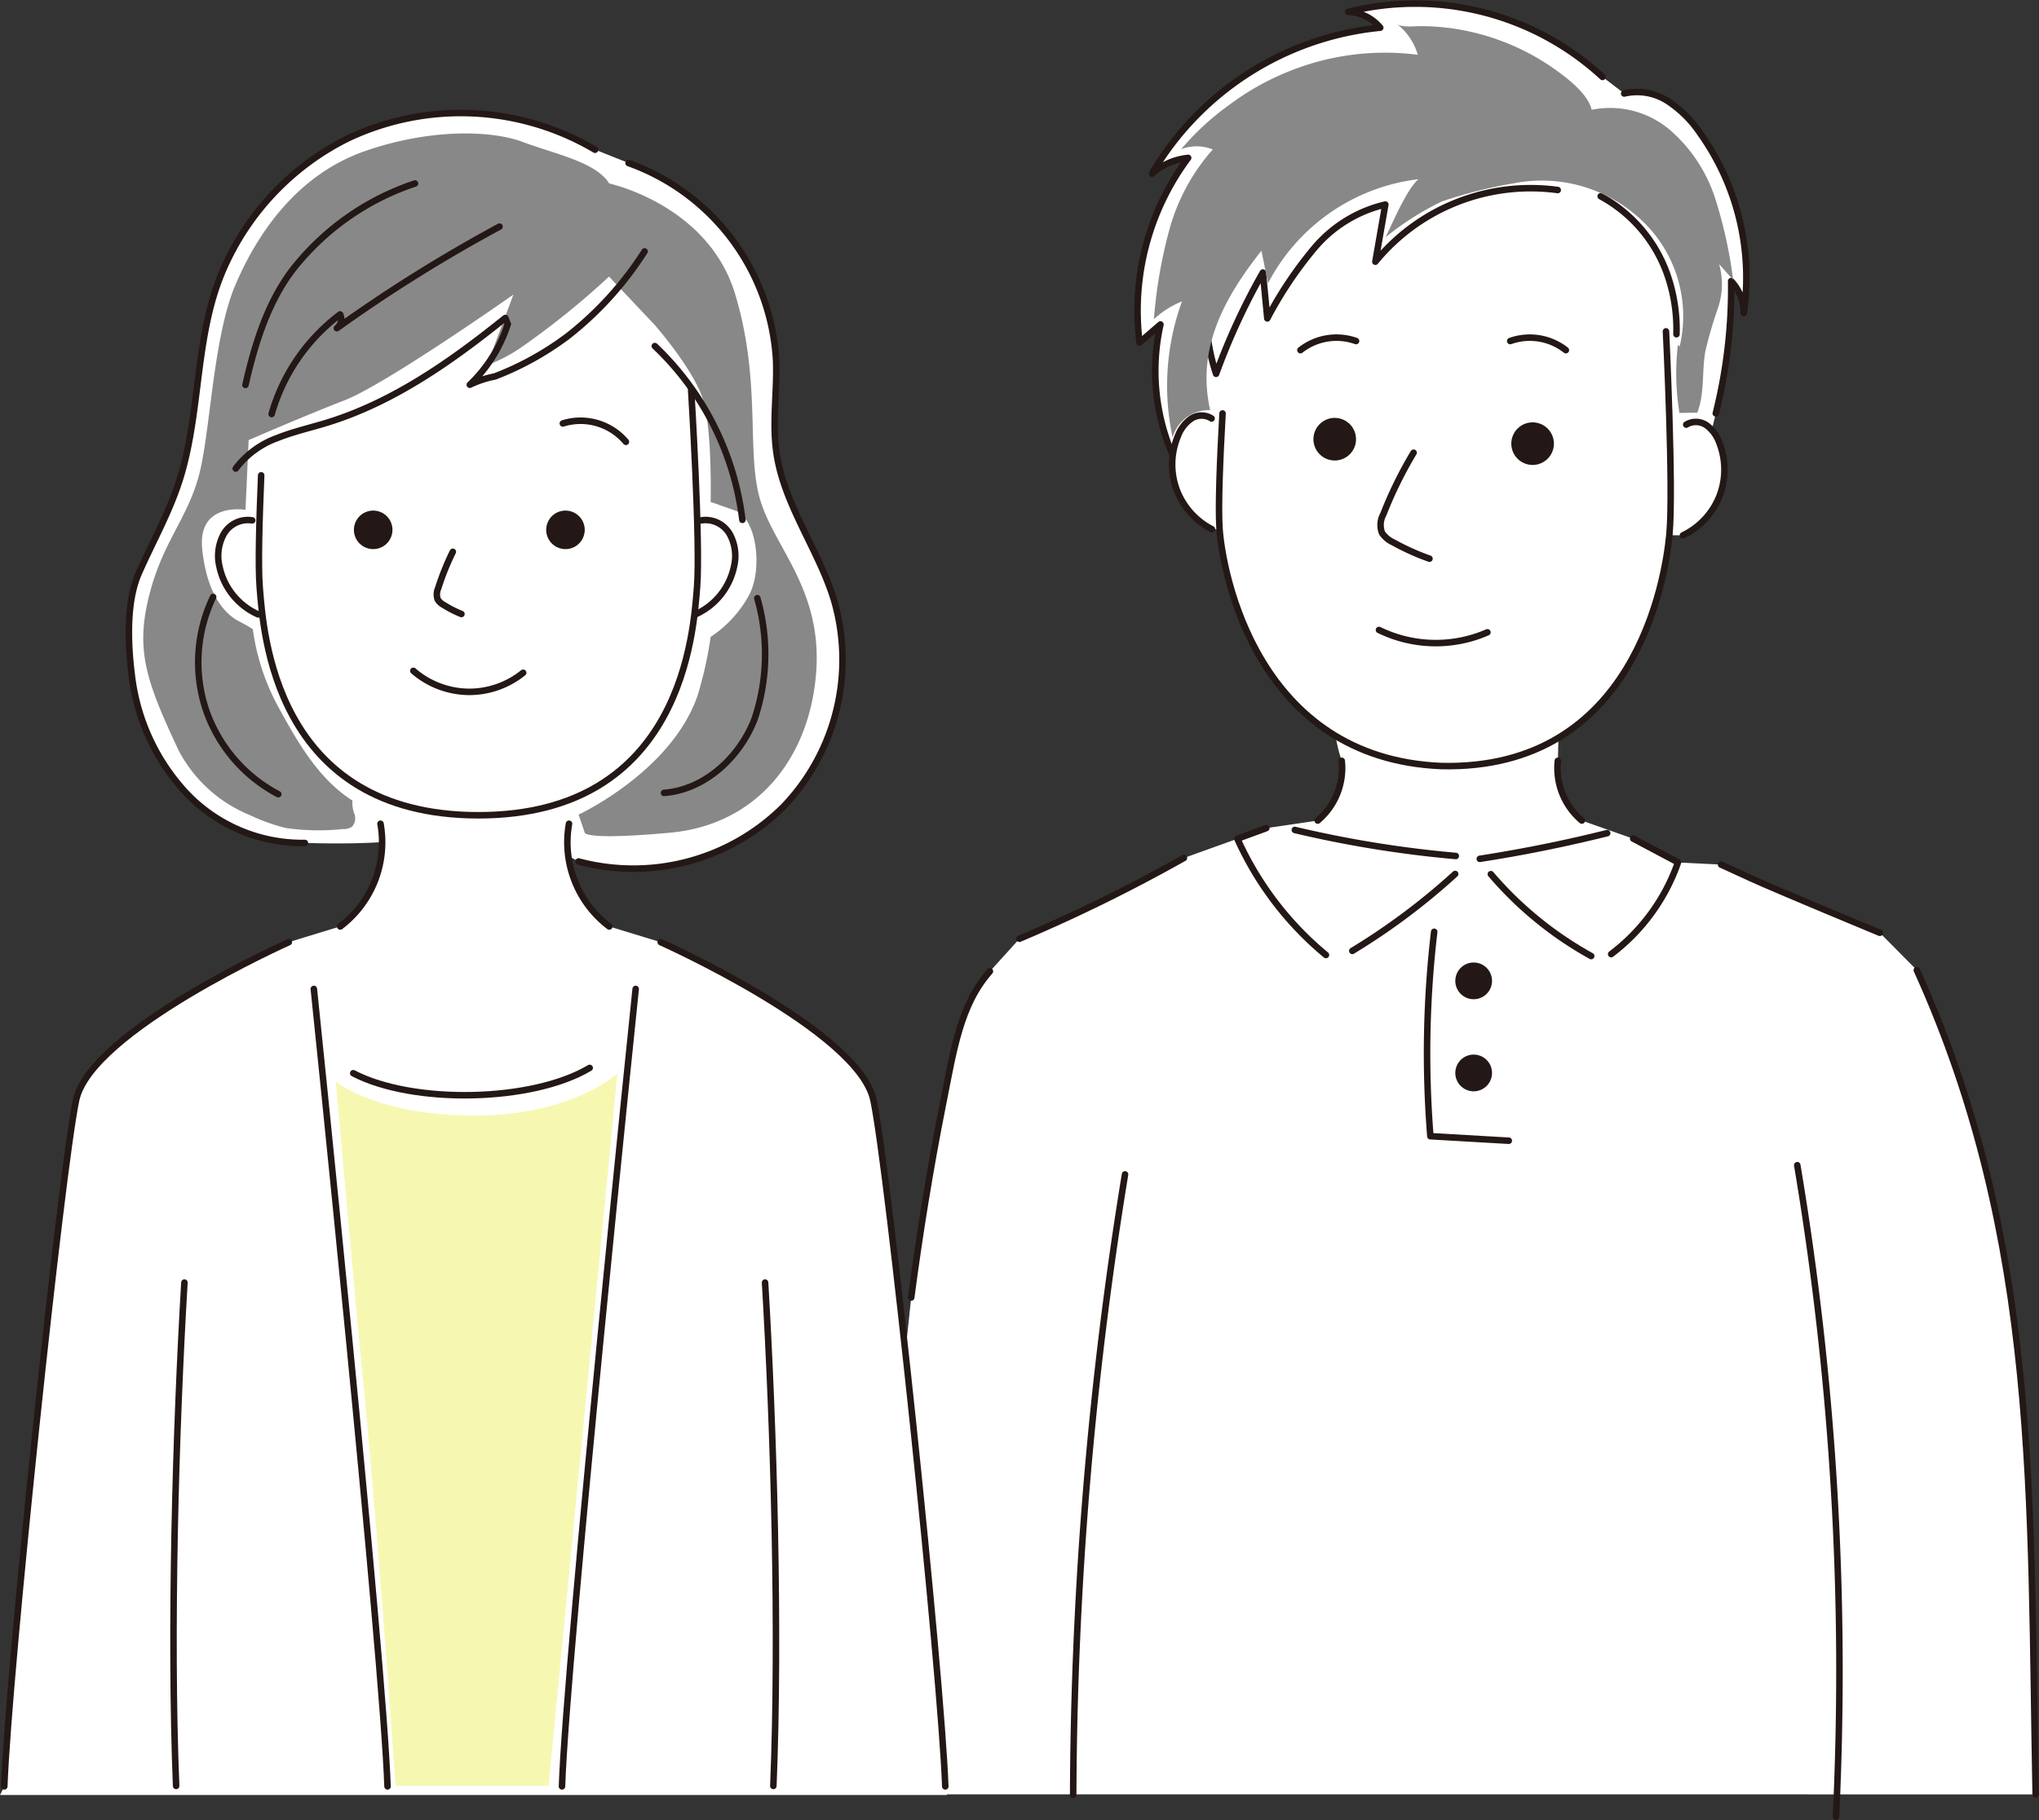 <svg xmlns="http://www.w3.org/2000/svg" width="172.281" height="153.831" viewBox="0 0 172.281 153.831">
  <rect x="0" y="0" width="172.281" height="153.831" fill="#333333" stroke="none"/>
  <g id="グループ_2913" data-name="グループ 2913" transform="translate(1262.626 -460.878)">
    <path id="パス_12824" data-name="パス 12824" d="M-1090.625,612.525c-.508-24.827.35-46.716-10.044-69.661l-3.125-3.153s-8.847-3.665-10.873-4.6-2.539-1.164-2.539-1.164l-3.639-.182q-1.892-1-3.786-2.008l-4.338-1.529a6.217,6.217,0,0,1-2.029-5.047c.02-.582.035-1.265.047-1.952,7.544-4.536,9.085-14.182,9.371-17.12l1.154.015a6.212,6.212,0,0,0,3.08-3.3,6.22,6.22,0,0,0,0-4.512,3.7,3.7,0,0,0-.658-1.056l.356-1.444a43.643,43.643,0,0,0,1.3-11.18,3.978,3.978,0,0,1,1.067,2.7,21.024,21.024,0,0,0-3.685-15.191,9.785,9.785,0,0,0-2.721-2.71,4.773,4.773,0,0,0-3.7-.651l-1.833-1.4a23.327,23.327,0,0,0-21.481-5.5,3.682,3.682,0,0,1,2.7,1.339,25.208,25.208,0,0,0-19.282,12.326,5.524,5.524,0,0,1,3.052-1.322,21.631,21.631,0,0,0-4.106,15.6q.885-.759,1.766-1.522a17.951,17.951,0,0,0,1,10.957l.071.035a6.2,6.2,0,0,0,.284,2.938,6.225,6.225,0,0,0,2.993,3.376l.644.008c.224,3.013,2.032,12.759,9.809,17.452a11.248,11.248,0,0,0,.515,2.113c.684,1.763-.572,3.843-2.029,5.047l-4.347.638q-1.222.449-2.446.9l-4.513,1.623a137.291,137.291,0,0,1-13.9,6.828l-2.494,2.754c-2.519,2.835-3.061,6.665-3.97,11.235-1.084,5.445-1.962,10.89-2.681,16.332l-.493,4.625c-1.1-10.1-2.183-18.865-2.7-21.31-1.245-5.874-17.975-13.349-17.975-13.349l-4.344-1.326a9,9,0,0,1-3.534-6l.941.5a17.978,17.978,0,0,0,17.336-4.651,17.977,17.977,0,0,0,4.249-17.438c-1.307-4.287-4.236-8.047-4.867-12.484-.368-2.586.079-5.215-.03-7.825a18.845,18.845,0,0,0-12.461-16.626l-2.83-1.126a22.293,22.293,0,0,0-20.849-.974,22.3,22.3,0,0,0-10.545,11.061c-2.385,5.431-1.9,11.615-3.54,17.283-.874,3.02-2.371,5.589-3.621,8.43-1.058,2.409-.918,5.959-.593,8.54a17.607,17.607,0,0,0,4.6,10.019,13.514,13.514,0,0,0,10.031,4.227s3.619.141,6.643-.076a8.784,8.784,0,0,1-3.654,7.134l-4.343,1.326s-16.73,7.476-17.976,13.349-5.713,48.21-6.068,58l-.362.73h80v-.055Z" fill="#fff"/>
    <path id="パス_12825" data-name="パス 12825" d="M-1215.291,472.623s8.363,1.791,10.64,9.356.871,13.5,2.169,17.56,5.3,7.6,4.65,14.7-5.083,12.594-12.328,13.252-7.2,0-7.2,0l-.523-1.529s7.857-3.642,10.061-10.081a33.038,33.038,0,0,0,1.1-4.943,9.866,9.866,0,0,0,3.3-3.631c1.113-2.283.535-6.412-1.225-7.041s-2.076-.728-2.076-.728.14-6.019-.622-8.582-4.092-6.367-4.092-6.367l-3.872-4.1a67.877,67.877,0,0,1-7.261,5.873,12.72,12.72,0,0,1-3.045,1.61l2.225-5.96s-10.774,7.584-14.287,8.944-8.081,3.353-8.081,3.353l-.268,5.895s-4.066-.7-3.656,3.318,2.051,5.542,3.045,6.07a12.088,12.088,0,0,1,1.23.7,19.086,19.086,0,0,0,2.149,6.559c1.623,2.955,3.356,6.059,6.269,7.923a2.619,2.619,0,0,0,.166,1.132,1.07,1.07,0,0,1-.2,1.076,1.238,1.238,0,0,1-.78.2,19.728,19.728,0,0,1-4.813-.088,16.534,16.534,0,0,1-3.06-1.1,11.841,11.841,0,0,1-6-5.458c-2.753-5.857-3.63-8.439-2.519-12.974s3.142-6.436,4.177-10.054,1.2-11.812,3.166-16.38,5.364-9.312,10.926-11.244,10.716-1.757,13.351-.762S-1216.44,470.789-1215.291,472.623Z" transform="translate(4.142 3.762)" fill="#888"/>
    <g id="グループ_2906" data-name="グループ 2906" transform="translate(-1251.732 470.429)">
      <path id="パス_12826" data-name="パス 12826" d="M-1240.593,528.95a13.514,13.514,0,0,1-10.031-4.227,17.607,17.607,0,0,1-4.6-10.019c-.325-2.581-.467-6.129.593-8.54,1.25-2.841,2.747-5.41,3.621-8.43,1.639-5.668,1.155-11.852,3.54-17.283a22.3,22.3,0,0,1,10.545-11.061,22.293,22.293,0,0,1,20.849.974" transform="translate(1255.459 -467.261)" fill="none" stroke="#231815" stroke-linecap="round" stroke-linejoin="round" stroke-width="0.55"/>
      <path id="パス_12827" data-name="パス 12827" d="M-1250.347,494.169a12.732,12.732,0,0,0-.637,9.45,12.737,12.737,0,0,0,6.135,7.216" transform="translate(1257.463 -453.267)" fill="none" stroke="#231815" stroke-linecap="round" stroke-linejoin="round" stroke-width="0.55"/>
      <path id="パス_12828" data-name="パス 12828" d="M-1211.714,482.656s.8,12.963.5,16.667-1.2,19.28-18.476,19.28-18.177-15.578-18.477-19.28c-.146-1.807-.03-5.816.125-9.449" transform="translate(1259.216 -459.254)" fill="none" stroke="#231815" stroke-linecap="round" stroke-linejoin="round" stroke-width="0.55"/>
      <path id="パス_12829" data-name="パス 12829" d="M-1229.088,490.493a1.629,1.629,0,0,1-1.049,2.049,1.627,1.627,0,0,1-2.049-1.049,1.628,1.628,0,0,1,1.049-2.049A1.628,1.628,0,0,1-1229.088,490.493Z" transform="translate(1267.521 -455.765)" fill="#231815"/>
      <path id="パス_12830" data-name="パス 12830" d="M-1239.776,490.493a1.628,1.628,0,0,1-1.049,2.049,1.628,1.628,0,0,1-2.049-1.049,1.628,1.628,0,0,1,1.049-2.049A1.627,1.627,0,0,1-1239.776,490.493Z" transform="translate(1261.963 -455.765)" fill="#231815"/>
      <path id="パス_12831" data-name="パス 12831" d="M-1236.991,491.657a21.94,21.94,0,0,0-1.239,3.08,1.285,1.285,0,0,0-.046.93,1.228,1.228,0,0,0,.482.462,9.493,9.493,0,0,0,1.529.784" transform="translate(1264.358 -454.573)" fill="none" stroke="#231815" stroke-linecap="round" stroke-linejoin="round" stroke-width="0.55"/>
      <path id="パス_12832" data-name="パス 12832" d="M-1230.372,498.438a7.257,7.257,0,0,1-4.668,1.613,7.269,7.269,0,0,1-4.61-1.775" transform="translate(1263.681 -451.132)" fill="none" stroke="#231815" stroke-linecap="round" stroke-linejoin="round" stroke-width="0.55"/>
      <path id="パス_12833" data-name="パス 12833" d="M-1226.013,486.152a5.014,5.014,0,0,0-5.326-1.552" transform="translate(1268.003 -458.365)" fill="none" stroke="#231815" stroke-linecap="round" stroke-linejoin="round" stroke-width="0.55"/>
      <path id="パス_12834" data-name="パス 12834" d="M-1226.228,480.218a24.324,24.324,0,0,1,7.4,14.688" transform="translate(1270.661 -460.522)" fill="none" stroke="#231815" stroke-linecap="round" stroke-linejoin="round" stroke-width="0.55"/>
      <path id="パス_12835" data-name="パス 12835" d="M-1217.833,494.236a17.235,17.235,0,0,1-.24,10.233c-1.254,3.23-4.191,5.953-7.645,6.223" transform="translate(1270.927 -453.232)" fill="none" stroke="#231815" stroke-linecap="round" stroke-linejoin="round" stroke-width="0.55"/>
      <path id="パス_12836" data-name="パス 12836" d="M-1226.241,470.043a18.845,18.845,0,0,1,12.461,16.626c.109,2.61-.338,5.24.03,7.825.631,4.437,3.56,8.2,4.867,12.484a17.977,17.977,0,0,1-4.249,17.438,17.981,17.981,0,0,1-17.336,4.651" transform="translate(1268.456 -465.814)" fill="none" stroke="#231815" stroke-linecap="round" stroke-linejoin="round" stroke-width="0.55"/>
      <path id="パス_12837" data-name="パス 12837" d="M-1214.977,474.956a28.565,28.565,0,0,1-6.492,7.158,25.447,25.447,0,0,1-4.007,2.467q-1.056.522-2.157.944a8.409,8.409,0,0,0-2.111.7,12.334,12.334,0,0,0,3.21-5.13c-.064-.134-.149-.38-.211-.514-4.568,3.674-9.465,7.128-15.067,8.85-1.4.432-2.847.752-4.209,1.3a7.631,7.631,0,0,0-3.5,2.575" transform="translate(1258.546 -463.259)" fill="none" stroke="#231815" stroke-linecap="round" stroke-linejoin="round" stroke-width="0.55"/>
    </g>
    <path id="パス_12838" data-name="パス 12838" d="M-1225.162,515.961s-5.854,56.318-6.226,67.393" transform="translate(16.246 28.495)" fill="none" stroke="#231815" stroke-linecap="round" stroke-linejoin="round" stroke-width="0.55"/>
    <path id="パス_12839" data-name="パス 12839" d="M-1225.9,513.359s16.731,7.476,17.976,13.349,5.712,48.21,6.07,58" transform="translate(19.098 27.142)" fill="none" stroke="#231815" stroke-linecap="round" stroke-linejoin="round" stroke-width="0.55"/>
    <path id="パス_12840" data-name="パス 12840" d="M-1220.1,532.286c.734,12.309,1.231,29.574.7,42.54" transform="translate(22.117 36.985)" fill="none" stroke="#231815" stroke-linecap="round" stroke-linejoin="round" stroke-width="0.55"/>
    <path id="パス_12841" data-name="パス 12841" d="M-1242.992,520.8c5.036,2.636,15.1,2.46,19.979-.45" transform="translate(10.211 30.779)" fill="none" stroke="#231815" stroke-linecap="round" stroke-linejoin="round" stroke-width="0.55"/>
    <path id="パス_12842" data-name="パス 12842" d="M-1230.946,506.776a8.922,8.922,0,0,0,3.4,8.681" transform="translate(16.398 23.719)" fill="none" stroke="#231815" stroke-linecap="round" stroke-linejoin="round" stroke-width="0.55"/>
    <path id="パス_12843" data-name="パス 12843" d="M-1245.181,515.961s5.854,56.318,6.226,67.393" transform="translate(9.072 28.495)" fill="none" stroke="#231815" stroke-linecap="round" stroke-linejoin="round" stroke-width="0.55"/>
    <path id="パス_12844" data-name="パス 12844" d="M-1238.344,513.359s-16.73,7.476-17.976,13.349-5.713,48.21-6.068,58" transform="translate(0.124 27.142)" fill="none" stroke="#231815" stroke-linecap="round" stroke-linejoin="round" stroke-width="0.55"/>
    <path id="パス_12845" data-name="パス 12845" d="M-1252.059,532.286c-.736,12.309-1.231,29.574-.7,42.54" transform="translate(5.015 36.985)" fill="none" stroke="#231815" stroke-linecap="round" stroke-linejoin="round" stroke-width="0.55"/>
    <path id="パス_12846" data-name="パス 12846" d="M-1240.312,506.776a8.921,8.921,0,0,1-3.4,8.681" transform="translate(9.836 23.719)" fill="none" stroke="#231815" stroke-linecap="round" stroke-linejoin="round" stroke-width="0.55"/>
    <path id="パス_12847" data-name="パス 12847" d="M-1243.962,521.343s3.51,2.873,11.715,2.873,12.08-3.545,12.08-3.545l-5.811,60.2h-12.937s-1.6-23.669-3.1-37.9Z" transform="translate(9.706 30.945)" fill="#f6f8b2"/>
    <path id="パス_12848" data-name="パス 12848" d="M-1228.27,473.577a127.3,127.3,0,0,0-13.744,8.584.961.961,0,0,0,.274-1.164,16.046,16.046,0,0,0-5.787,8.418" transform="translate(7.852 6.453)" fill="none" stroke="#231815" stroke-linecap="round" stroke-linejoin="round" stroke-width="0.55"/>
    <path id="パス_12849" data-name="パス 12849" d="M-1234.658,471.179a21.874,21.874,0,0,0-9.748,6.567c-2.52,2.88-3.726,6.725-4.575,10.456" transform="translate(7.096 5.206)" fill="none" stroke="#231815" stroke-linecap="round" stroke-linejoin="round" stroke-width="0.55"/>
    <path id="パス_12850" data-name="パス 12850" d="M-1223.473,489.922a2.355,2.355,0,0,1,2.391,1.137,3.821,3.821,0,0,1,.383,2.732,5.716,5.716,0,0,1-3.279,4.081" transform="translate(20.099 14.932)" fill="none" stroke="#231815" stroke-linecap="round" stroke-linejoin="round" stroke-width="0.55"/>
    <path id="パス_12851" data-name="パス 12851" d="M-1247.627,489.922a2.355,2.355,0,0,0-2.391,1.137,3.829,3.829,0,0,0-.383,2.732,5.72,5.72,0,0,0,3.279,4.081" transform="translate(6.31 14.932)" fill="none" stroke="#231815" stroke-linecap="round" stroke-linejoin="round" stroke-width="0.55"/>
    <g id="グループ_2911" data-name="グループ 2911" transform="translate(-1185.637 461.169)">
      <g id="グループ_2908" data-name="グループ 2908" transform="translate(0 72.217)">
        <g id="グループ_2907" data-name="グループ 2907">
          <path id="パス_12852" data-name="パス 12852" d="M-1192.062,508.678a137.3,137.3,0,0,1-13.9,6.828" transform="translate(1215.106 -508.678)" fill="none" stroke="#231815" stroke-linecap="round" stroke-linejoin="round" stroke-width="0.55"/>
          <path id="パス_12853" data-name="パス 12853" d="M-1205.325,514.982c-2.519,2.835-3.061,6.665-3.97,11.235-1.084,5.445-1.962,10.89-2.681,16.332" transform="translate(1211.977 -505.4)" fill="none" stroke="#231815" stroke-linecap="round" stroke-linejoin="round" stroke-width="0.55"/>
          <path id="パス_12854" data-name="パス 12854" d="M-1146.036,584.574c-.506-24.827.35-46.716-10.044-69.661" transform="translate(1241.047 -505.435)" fill="none" stroke="#231815" stroke-linecap="round" stroke-linejoin="round" stroke-width="0.55"/>
          <path id="パス_12855" data-name="パス 12855" d="M-1153.547,514.812s-8.847-3.665-10.873-4.6-2.539-1.164-2.539-1.164" transform="translate(1235.389 -508.487)" fill="none" stroke="#231815" stroke-linecap="round" stroke-linejoin="round" stroke-width="0.55"/>
        </g>
      </g>
      <path id="パス_12856" data-name="パス 12856" d="M-1176.021,503.278a5.8,5.8,0,0,0,2.029,5.047" transform="translate(1230.658 -439.269)" fill="none" stroke="#231815" stroke-linecap="round" stroke-linejoin="round" stroke-width="0.55"/>
      <path id="パス_12857" data-name="パス 12857" d="M-1187.35,503.278a5.8,5.8,0,0,1-2.03,5.047" transform="translate(1223.729 -439.269)" fill="none" stroke="#231815" stroke-linecap="round" stroke-linejoin="round" stroke-width="0.55"/>
      <path id="パス_12858" data-name="パス 12858" d="M-1178.767,509.569a55.753,55.753,0,0,1-8.69,6.5" transform="translate(1224.729 -435.998)" fill="none" stroke="#231815" stroke-linecap="round" stroke-linejoin="round" stroke-width="0.55"/>
      <path id="パス_12859" data-name="パス 12859" d="M-1179.756,509.58a30.678,30.678,0,0,0,8.477,6.919" transform="translate(1228.734 -435.992)" fill="none" stroke="#231815" stroke-linecap="round" stroke-linejoin="round" stroke-width="0.55"/>
      <path id="パス_12860" data-name="パス 12860" d="M-1169.609,507.3q-5.328,1.327-10.762,2.171" transform="translate(1228.414 -437.18)" fill="none" stroke="#231815" stroke-linecap="round" stroke-linejoin="round" stroke-width="0.55"/>
      <path id="パス_12861" data-name="パス 12861" d="M-1177.052,509.322a94.8,94.8,0,0,1-13.6-2.2" transform="translate(1223.067 -437.272)" fill="none" stroke="#231815" stroke-linecap="round" stroke-linejoin="round" stroke-width="0.55"/>
      <g id="グループ_2909" data-name="グループ 2909" transform="translate(19.122)">
        <path id="パス_12862" data-name="パス 12862" d="M-1157.1,479.4s.649,13.345.292,17.151-2.918,19.957-19.264,19.587c-15.564-.637-18.491-16.266-18.75-20.08-.126-1.861.045-5.983.255-9.718" transform="translate(1201.752 -451.689)" fill="none" stroke="#231815" stroke-linecap="round" stroke-linejoin="round" stroke-width="0.55"/>
        <path id="パス_12863" data-name="パス 12863" d="M-1175.1,485.729a1.8,1.8,0,0,1-1.189,2.25,1.8,1.8,0,0,1-2.25-1.189,1.8,1.8,0,0,1,1.187-2.25A1.8,1.8,0,0,1-1175.1,485.729Z" transform="translate(1210.203 -449.056)" fill="#231815"/>
        <path id="パス_12864" data-name="パス 12864" d="M-1186.1,485.48a1.8,1.8,0,0,1-1.187,2.251,1.8,1.8,0,0,1-2.251-1.189,1.8,1.8,0,0,1,1.189-2.251A1.8,1.8,0,0,1-1186.1,485.48Z" transform="translate(1204.483 -449.185)" fill="#231815"/>
        <path id="パス_12865" data-name="パス 12865" d="M-1183.091,486.147a34.515,34.515,0,0,0-2.555,5.2,1.879,1.879,0,0,0-.113,1.581,2.332,2.332,0,0,0,.959.8,20.337,20.337,0,0,0,3.048,1.374" transform="translate(1206.419 -448.178)" fill="none" stroke="#231815" stroke-linecap="round" stroke-linejoin="round" stroke-width="0.55"/>
        <path id="パス_12866" data-name="パス 12866" d="M-1176.814,496.2a10.919,10.919,0,0,1-9.16-.2" transform="translate(1206.378 -443.051)" fill="none" stroke="#231815" stroke-linecap="round" stroke-linejoin="round" stroke-width="0.55"/>
        <path id="パス_12867" data-name="パス 12867" d="M-1160.108,467.379a23.326,23.326,0,0,0-21.48-5.5,3.681,3.681,0,0,1,2.7,1.339,25.208,25.208,0,0,0-19.282,12.326,5.524,5.524,0,0,1,3.052-1.322,21.631,21.631,0,0,0-4.106,15.6l1.766-1.522a17.951,17.951,0,0,0,1,10.957" transform="translate(1199.397 -461.169)" fill="none" stroke="#231815" stroke-linecap="round" stroke-linejoin="round" stroke-width="0.55"/>
        <path id="パス_12868" data-name="パス 12868" d="M-1172.344,466.225a4.773,4.773,0,0,1,3.7.651,9.785,9.785,0,0,1,2.721,2.71,21.024,21.024,0,0,1,3.685,15.191,3.978,3.978,0,0,0-1.067-2.7,43.643,43.643,0,0,1-1.3,11.18" transform="translate(1213.466 -458.612)" fill="none" stroke="#231815" stroke-linecap="round" stroke-linejoin="round" stroke-width="0.55"/>
        <path id="パス_12869" data-name="パス 12869" d="M-1168.8,484.664a1.577,1.577,0,0,1,1.737.071A3.1,3.1,0,0,1-1166,486.21a6.22,6.22,0,0,1,0,4.512,6.217,6.217,0,0,1-3.08,3.3" transform="translate(1215.165 -449.069)" fill="none" stroke="#231815" stroke-linecap="round" stroke-linejoin="round" stroke-width="0.55"/>
        <path id="パス_12870" data-name="パス 12870" d="M-1194.141,484.329a1.577,1.577,0,0,0-1.737.027,3.1,3.1,0,0,0-1.105,1.447,6.218,6.218,0,0,0-.12,4.51,6.225,6.225,0,0,0,2.993,3.376" transform="translate(1200.4 -449.253)" fill="none" stroke="#231815" stroke-linecap="round" stroke-linejoin="round" stroke-width="0.55"/>
        <path id="パス_12871" data-name="パス 12871" d="M-1165.871,471.6a16.969,16.969,0,0,0-15.407,6.057l.842-4.829a11.159,11.159,0,0,0-6,3.682,33.24,33.24,0,0,0-3.972,5.94l-.375-3.876a56.037,56.037,0,0,0-3.952,8.559,17.243,17.243,0,0,1,.829-12.832" transform="translate(1201.375 -455.832)" fill="none" stroke="#231815" stroke-linecap="round" stroke-linejoin="round" stroke-width="0.55"/>
        <path id="パス_12872" data-name="パス 12872" d="M-1173.652,471.889a12.1,12.1,0,0,1,5.822,7.214,14.037,14.037,0,0,1,.582,4.445" transform="translate(1212.786 -455.593)" fill="none" stroke="#231815" stroke-linecap="round" stroke-linejoin="round" stroke-width="0.55"/>
      </g>
      <path id="パス_12873" data-name="パス 12873" d="M-1171.208,507.6l3.787,2.008a16.539,16.539,0,0,1-5.647,7.754" transform="translate(1232.212 -437.019)" fill="none" stroke="#231815" stroke-linecap="round" stroke-linejoin="round" stroke-width="0.55"/>
      <path id="パス_12874" data-name="パス 12874" d="M-1191.4,507.018l-2.446.9a27.3,27.3,0,0,0,7.485,9.823" transform="translate(1221.405 -437.324)" fill="none" stroke="#231815" stroke-linecap="round" stroke-linejoin="round" stroke-width="0.55"/>
      <path id="パス_12875" data-name="パス 12875" d="M-1182.7,512.783a87.837,87.837,0,0,0-.322,17.275l6.625.383" transform="translate(1226.89 -434.326)" fill="none" stroke="#231815" stroke-linecap="round" stroke-linejoin="round" stroke-width="0.55"/>
      <g id="グループ_2910" data-name="グループ 2910" transform="translate(45.975 81.054)">
        <path id="パス_12876" data-name="パス 12876" d="M-1178.706,515.565a1.551,1.551,0,0,1-1,1.953,1.55,1.55,0,0,1-1.952-1,1.553,1.553,0,0,1,1-1.953A1.551,1.551,0,0,1-1178.706,515.565Z" transform="translate(1181.732 -514.491)" fill="#231815"/>
        <path id="パス_12877" data-name="パス 12877" d="M-1178.706,520.685a1.552,1.552,0,0,1-1,1.953,1.551,1.551,0,0,1-1.952-1,1.553,1.553,0,0,1,1-1.953A1.55,1.55,0,0,1-1178.706,520.685Z" transform="translate(1181.732 -511.829)" fill="#231815"/>
      </g>
    </g>
    <path id="パス_12878" data-name="パス 12878" d="M-1178.913,480.337c.6-1.211,1.763-4.007,2.774-4.905a16.538,16.538,0,0,0-12.706,8.8l-.555-2.759c-3.127,3.97-5.513,8.242-4.332,13.474a3.181,3.181,0,0,0-3.174,2.314,20.841,20.841,0,0,1,.791-11.5,7.732,7.732,0,0,0-2.37,1.5,40.548,40.548,0,0,1,1.318-7.608,16.9,16.9,0,0,1,3.656-6.735,3.672,3.672,0,0,0-2.668-.024,22.153,22.153,0,0,1,4.046-3.732,21.927,21.927,0,0,1,4.927-2.792,21.674,21.674,0,0,1,11.017-1.453,5.123,5.123,0,0,0-1.774-2.611c.4.312,1.4.2,1.868.193a18.771,18.771,0,0,1,2.108.1,19.638,19.638,0,0,1,4.238.927,19.76,19.76,0,0,1,5.182,2.648c1.057.757,2.762,2.06,3.069,3.393a7.794,7.794,0,0,1,6.594,1.687,12.87,12.87,0,0,1,3.844,5.807,38.339,38.339,0,0,1,1.514,6.878l-1.184-1.33a6.222,6.222,0,0,1-.108,3.741A36.016,36.016,0,0,0-1151.9,490c-.295,1.716-.042,3.539-.675,5.161l-1.506.026a20.8,20.8,0,0,1-.134-5.747l.151.131a11.116,11.116,0,0,0-2.791-10.251,12.284,12.284,0,0,0-11.215-3.542,38.761,38.761,0,0,0-6.085,1.535A24.19,24.19,0,0,0-1178.913,480.337Z" transform="translate(33.357 0.591)" fill="#888"/>
    <g id="グループ_2912" data-name="グループ 2912" transform="translate(-1152.752 489.412)">
      <path id="パス_12879" data-name="パス 12879" d="M-1178.679,480.036a4.927,4.927,0,0,1,4.7.771" transform="translate(1196.409 -479.749)" fill="none" stroke="#231815" stroke-linecap="round" stroke-linejoin="round" stroke-width="0.55"/>
      <path id="パス_12880" data-name="パス 12880" d="M-1185.641,480.036a4.924,4.924,0,0,0-4.7.771" transform="translate(1190.343 -479.749)" fill="none" stroke="#231815" stroke-linecap="round" stroke-linejoin="round" stroke-width="0.55"/>
    </g>
    <path id="パス_12881" data-name="パス 12881" d="M-1162.725,525.76a257.859,257.859,0,0,1,3.271,55.07" transform="translate(51.954 33.591)" fill="none" stroke="#231815" stroke-linecap="round" stroke-linejoin="round" stroke-width="0.55"/>
    <path id="パス_12882" data-name="パス 12882" d="M-1198.591,526.271a331.78,331.78,0,0,0-4.382,52.431" transform="translate(31.023 33.857)" fill="none" stroke="#231815" stroke-linecap="round" stroke-linejoin="round" stroke-width="0.55"/>
  </g>
</svg>
